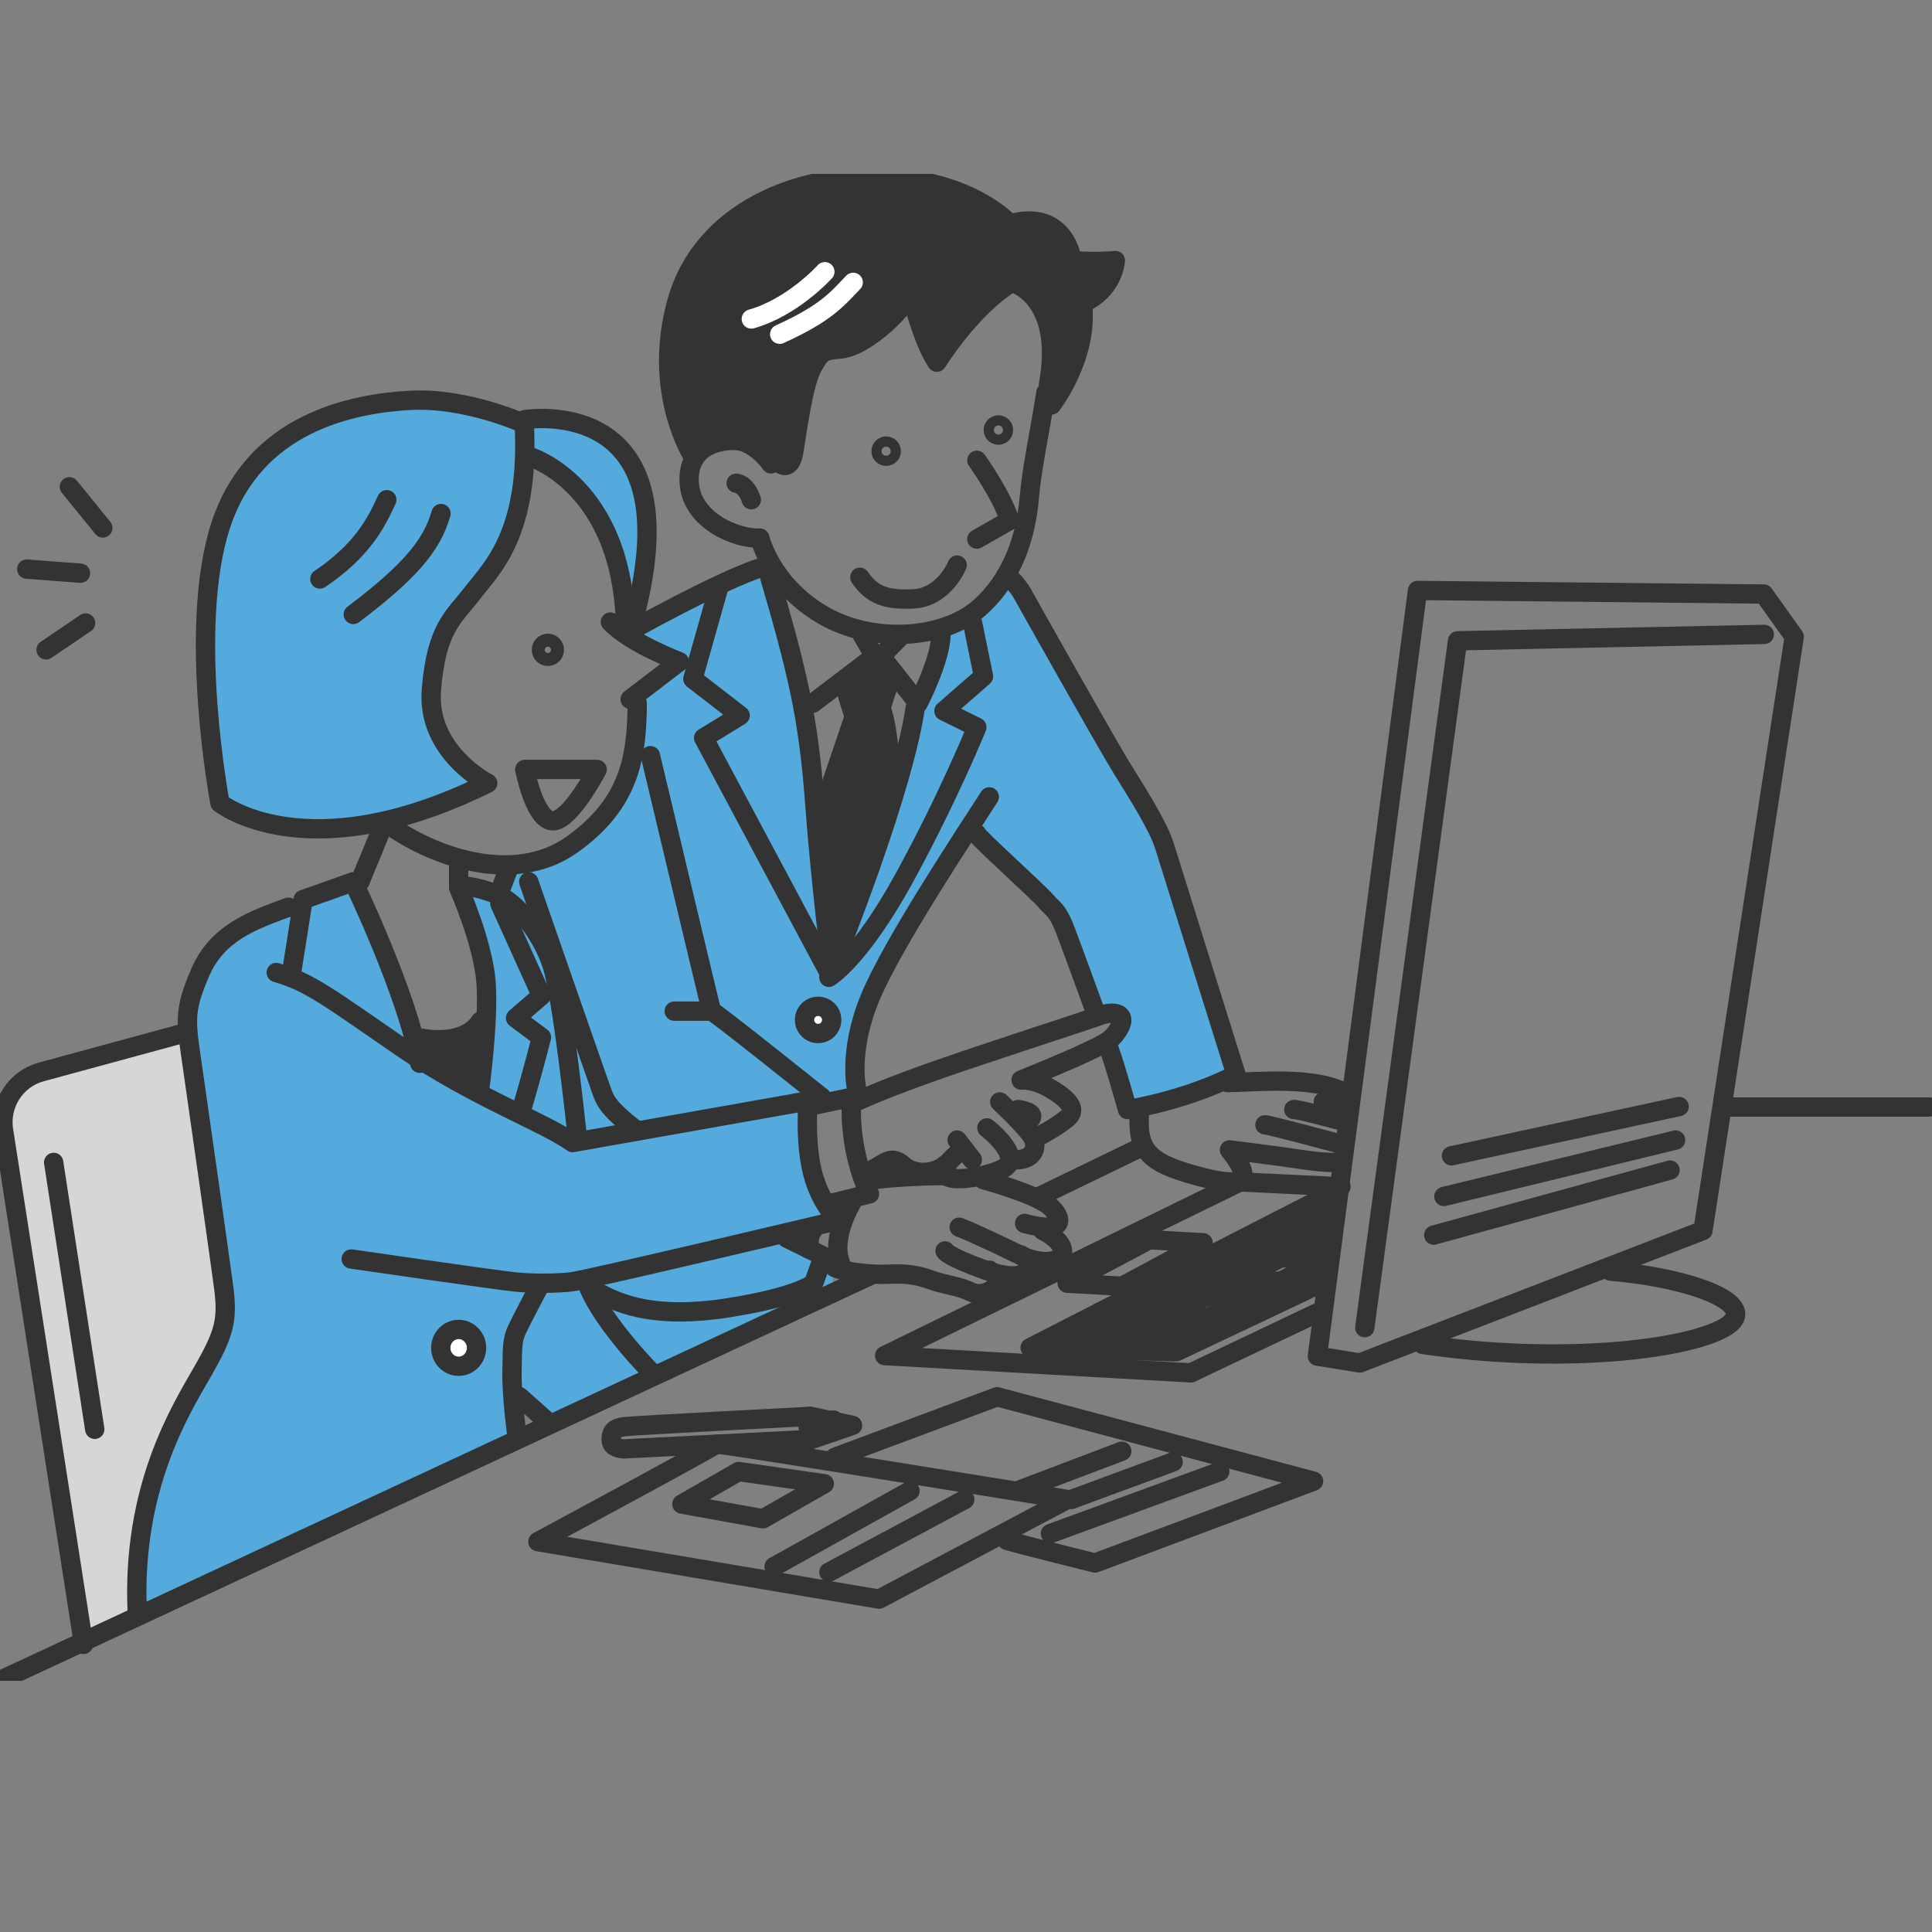 <?xml version="1.0" encoding="UTF-8"?>
<svg xmlns="http://www.w3.org/2000/svg" width="100" height="100" viewBox="0 0 100 100" fill="none">
  <rect x="0" y="0" width="100" height="100" fill="#808080" stroke="none"/>
  <g clip-path="url(#clip0_4444_7330)">
    <path d="M36.053 23.695C36.053 23.695 36.21 22.984 37.523 22.984C38.835 22.984 39.622 23.3 39.963 24.247C39.963 24.247 40.436 24.169 40.697 24.247C40.959 24.326 41.274 24.011 41.301 23.378C41.328 22.746 41.354 21.457 41.8 20.326C42.246 19.195 42.403 18.643 43.217 18.458C44.031 18.273 44.896 17.983 45.868 17.142C46.839 16.3 47.101 15.747 47.101 15.747C47.101 15.747 47.704 16.984 47.914 17.8C48.125 18.616 48.413 19.036 48.413 19.036C48.413 19.036 49.069 17.956 50.172 16.956C51.274 15.957 52.271 15.009 52.271 15.009C52.271 15.009 53.636 15.22 53.924 17.089C54.212 18.958 54.029 20.983 54.029 20.983C54.029 20.983 55.394 20.009 55.605 18.747C55.815 17.485 55.998 15.984 55.998 15.984C55.998 15.984 56.732 15.72 57.153 15.009C57.573 14.299 57.757 13.483 57.757 13.483H55.421C55.421 13.483 55.508 12.185 54.109 11.667C53.424 11.414 52.193 11.667 52.193 11.667C52.193 11.667 51.099 9.745 46.366 9.273C42.678 8.904 37.732 10.036 35.895 13.614C34.059 17.191 34.635 21.745 36.053 23.692V23.695Z" fill="#333333"></path>
    <path d="M45.239 33.773L43.691 35.247L44.242 37.063L42.431 42.115L42.666 50.298C42.666 50.298 44.215 47.01 45.134 44.852C46.053 42.694 46.248 41.511 46.248 41.511L45.632 36.565L46.248 35.301L45.239 33.774V33.773Z" fill="#333333"></path>
    <path d="M21.515 53.456L21.646 54.667C21.646 54.667 22.853 55.694 23.693 56.219C24.532 56.745 24.873 56.85 24.873 56.85C24.873 56.85 24.951 55.009 24.978 53.824L25.004 52.64C25.004 52.64 23.114 54.034 21.514 53.456H21.515Z" fill="#333333"></path>
    <path d="M11.622 41.64C11.622 41.64 14.167 43.904 18.052 43.087C21.937 42.271 25.427 40.483 25.427 40.483C25.427 40.483 21.491 39.035 22.408 34.931C23.326 30.826 25.951 29.457 26.449 27.247C26.948 25.036 27.236 23.747 27.236 23.747C27.236 23.747 31.828 24.247 32.407 32.142C32.407 32.142 34.375 30.3 33.378 26.143C32.381 21.986 28.969 21.564 26.922 21.906C26.922 21.906 25.347 20.643 22.776 20.59C20.205 20.537 16.215 21.642 14.221 23.326C12.227 25.009 10.075 28.22 10.441 32.72C10.808 37.221 11.622 41.64 11.622 41.64Z" fill="#54AADC"></path>
    <path d="M18.338 45.614L15.661 46.378L15.451 46.877C15.451 46.877 13.562 47.008 12.407 47.904C11.252 48.8 9.258 50.062 9.782 54.141C10.306 58.22 11.408 64.93 11.513 66.193C11.618 67.457 11.907 68.457 10.857 70.403C9.807 72.35 6.736 76.035 7.235 83.745L26.629 74.561L26.839 72.325L28.152 73.852L43.032 66.957C43.032 66.957 43.215 66.062 43.032 65.904C42.849 65.746 42.744 65.273 42.744 65.273L41.772 64.682L41.93 63.59L43.113 63.274C43.113 63.274 41.903 61.721 41.903 59.88C41.903 58.038 42.218 57.195 42.218 57.195L44.337 56.748C44.337 56.748 44.094 54.853 44.337 53.696C44.58 52.538 44.921 51.827 45.971 49.591C47.02 47.355 50.353 43.012 50.353 43.012C50.353 43.012 53.817 46.197 54.184 46.564C54.55 46.932 54.918 47.301 55.05 48.353C55.182 49.406 56.651 52.458 56.651 52.458C56.651 52.458 57.227 52.274 57.543 52.458C57.858 52.642 57.911 52.642 57.753 53.169C57.595 53.696 57.071 54.248 57.071 54.248L58.279 57.511C58.279 57.511 59.145 57.459 60.904 56.853C62.662 56.248 63.869 55.59 63.869 55.59C63.869 55.59 60.59 44.801 60.405 43.854C60.22 42.907 59.198 41.565 58.726 40.644C58.255 39.722 53.162 31.276 52.874 30.829C52.586 30.382 52.218 29.935 52.218 29.935C52.218 29.935 51.719 29.96 51.141 30.829C50.563 31.698 48.491 32.698 48.491 32.698C48.491 32.698 48.648 33.856 48.15 35.066C47.651 36.277 47.363 36.513 47.363 36.513C47.363 36.513 46.261 43.592 43.059 50.302C43.059 50.302 42.744 40.802 41.826 37.066C40.909 33.33 39.727 29.277 39.727 29.277L37.365 30.145L36.839 30.672L32.561 32.594C32.561 32.594 33.138 33.172 33.978 33.568C34.819 33.964 35.003 34.199 35.003 34.199L33.191 36.068C33.191 36.068 33.27 36.962 32.43 39.989C31.591 43.015 29.412 44.304 26.421 44.462L25.947 46.515L23.901 45.857C23.901 45.857 24.321 48.014 24.635 49.014C24.949 50.014 25.108 51.593 25.108 51.593L24.878 56.7L21.644 54.671C21.644 54.671 21.328 53.619 20.619 51.092C19.911 48.565 18.337 45.619 18.337 45.619L18.338 45.614Z" fill="#54AADC"></path>
    <path d="M23.772 70.903C24.338 70.903 24.796 70.444 24.796 69.876C24.796 69.309 24.338 68.85 23.772 68.85C23.207 68.85 22.748 69.309 22.748 69.876C22.748 70.444 23.207 70.903 23.772 70.903Z" fill="white"></path>
    <path d="M42.364 53.562C42.806 53.562 43.164 53.202 43.164 52.759C43.164 52.316 42.806 51.956 42.364 51.956C41.922 51.956 41.563 52.316 41.563 52.759C41.563 53.202 41.922 53.562 42.364 53.562Z" fill="white"></path>
    <path d="M10.86 70.402C11.91 68.455 11.622 67.455 11.517 66.192C11.411 64.928 10.309 58.219 9.785 54.14C9.769 54.015 9.755 53.893 9.745 53.774C7.78 54.101 3.942 54.716 2.989 55.087C1.703 55.587 -0.213 55.745 0.233 59.139C0.679 62.533 4.379 84.821 4.379 84.821C4.379 84.821 5.807 84.13 7.225 83.449C6.822 75.94 9.826 72.323 10.862 70.4L10.86 70.402Z" fill="#D6D6D6"></path>
    <path d="M25.242 40.537C25.242 40.537 22.066 38.932 22.329 35.694C22.591 32.457 23.509 31.931 24.455 30.695C25.401 29.459 27.446 27.643 27.133 21.933C27.133 21.933 24.167 20.564 21.228 20.722C18.289 20.881 13.144 21.853 11.413 27.223C9.681 32.592 11.387 41.564 11.387 41.564C11.387 41.564 15.874 45.168 25.243 40.537H25.242Z" stroke="#333333" stroke-linecap="round" stroke-linejoin="round"></path>
    <path d="M27.367 23.616C27.367 23.616 32.327 25.064 32.38 32.642" stroke="#333333" stroke-linecap="round" stroke-linejoin="round"></path>
    <path d="M27.163 21.721C27.163 21.721 35.922 20.247 32.826 31.984" stroke="#333333" stroke-linecap="round" stroke-linejoin="round"></path>
    <path d="M32.643 32.642C32.643 32.642 37.34 30.01 39.466 29.353" stroke="#333333" stroke-linecap="round" stroke-linejoin="round"></path>
    <path d="M31.593 32.195C32.642 33.3 35.162 34.247 35.162 34.247L32.617 36.194" stroke="#333333" stroke-linecap="round" stroke-linejoin="round"></path>
    <path d="M32.984 36.405C32.958 39.115 32.643 41.562 29.599 43.72C26.555 45.878 22.304 44.298 20.02 42.615" stroke="#333333" stroke-linecap="round" stroke-linejoin="round"></path>
    <path d="M27.164 39.826C27.164 39.826 27.656 42.405 28.574 42.484C29.491 42.562 30.909 39.826 30.909 39.826H27.162H27.164Z" stroke="#333333" stroke-linecap="round" stroke-linejoin="round"></path>
    <path d="M28.358 33.972C28.543 33.972 28.693 33.821 28.693 33.636C28.693 33.45 28.543 33.3 28.358 33.3C28.173 33.3 28.023 33.45 28.023 33.636C28.023 33.821 28.173 33.972 28.358 33.972Z" stroke="#333333" stroke-linecap="round" stroke-linejoin="round"></path>
    <path d="M19.757 42.899L18.629 45.641" stroke="#333333" stroke-linecap="round" stroke-linejoin="round"></path>
    <path d="M15.086 50.377L15.69 46.561L18.288 45.64C18.288 45.64 21.082 51.431 21.725 55.034" stroke="#333333" stroke-linecap="round" stroke-linejoin="round"></path>
    <path d="M14.298 50.338C16.082 50.851 17.106 51.693 20.832 54.245C24.557 56.797 28.179 58.086 29.636 59.139L41.825 56.981C41.825 56.981 41.642 59.086 42.061 60.718C42.48 62.351 43.399 63.165 43.399 63.165C43.399 63.165 30.33 66.27 29.569 66.35C28.807 66.43 27.652 66.455 26.63 66.35C25.607 66.245 18.18 65.166 18.18 65.166" stroke="#333333" stroke-linecap="round" stroke-linejoin="round"></path>
    <path d="M23.739 70.718C24.25 70.718 24.665 70.291 24.665 69.765C24.665 69.239 24.25 68.812 23.739 68.812C23.229 68.812 22.814 69.239 22.814 69.765C22.814 70.291 23.229 70.718 23.739 70.718Z" stroke="#333333" stroke-linecap="round" stroke-linejoin="round"></path>
    <path d="M27.84 66.719C27.84 66.719 27.026 68.246 26.764 68.81C26.501 69.375 26.528 69.691 26.501 70.982C26.474 72.272 26.764 74.376 26.764 74.376" stroke="#333333" stroke-linecap="round" stroke-linejoin="round"></path>
    <path d="M26.895 72.298L28.339 73.587" stroke="#333333" stroke-linecap="round" stroke-linejoin="round"></path>
    <path d="M30.439 66.561C31.278 68.613 33.876 71.192 33.876 71.192" stroke="#333333" stroke-linecap="round" stroke-linejoin="round"></path>
    <path d="M31.119 66.982C32.196 67.535 34.005 68.271 37.68 67.693C41.355 67.115 42.114 66.421 42.114 66.421L42.535 65.246" stroke="#333333" stroke-linecap="round" stroke-linejoin="round"></path>
    <path d="M40.726 64.087L43.403 65.403" stroke="#333333" stroke-linecap="round" stroke-linejoin="round"></path>
    <path d="M42.064 63.692C42.064 63.692 41.853 63.853 41.853 64.641" stroke="#333333" stroke-linecap="round" stroke-linejoin="round"></path>
    <path d="M44.085 62.245C43.639 63.034 43.008 64.534 43.612 65.614" stroke="#333333" stroke-linecap="round" stroke-linejoin="round"></path>
    <path d="M45.161 61.062C47.182 60.825 49.044 60.851 49.044 60.851" stroke="#333333" stroke-linecap="round" stroke-linejoin="round"></path>
    <path d="M50.907 61.062C50.907 61.062 53.505 61.773 54.267 62.378C55.028 62.983 55.238 63.93 53.034 63.325" stroke="#333333" stroke-linecap="round" stroke-linejoin="round"></path>
    <path d="M43.218 65.614C43.743 65.85 45.134 65.983 45.816 65.956C46.497 65.928 47.233 65.903 48.098 66.219C48.963 66.535 49.568 66.535 50.276 66.877C50.983 67.219 52.244 66.455 51.22 65.746" stroke="#333333" stroke-linecap="round" stroke-linejoin="round"></path>
    <path d="M48.914 64.745C48.914 64.745 48.967 65.008 51.013 65.745C53.06 66.481 53.773 65.692 52.853 64.956" stroke="#333333" stroke-linecap="round" stroke-linejoin="round"></path>
    <path d="M49.648 63.519C49.753 63.561 50.514 63.85 52.666 64.903C54.818 65.956 55.946 64.692 53.978 63.692" stroke="#333333" stroke-linecap="round" stroke-linejoin="round"></path>
    <path d="M42.062 57.219L44.084 56.797C44.084 56.797 43.821 59.324 45.003 61.797L43.009 62.289" stroke="#333333" stroke-linecap="round" stroke-linejoin="round"></path>
    <path d="M44.347 57.008C44.347 57.008 45.318 56.534 47.864 55.614C50.409 54.694 55.998 52.904 56.865 52.587C57.731 52.271 58.335 52.482 57.941 53.193C57.548 53.903 57.102 54.034 56.183 54.482C55.264 54.929 52.852 55.903 52.852 55.903C52.852 55.903 53.505 55.825 54.425 56.377C55.343 56.93 55.763 57.43 55.238 57.877C54.714 58.324 53.795 58.799 53.795 58.799" stroke="#333333" stroke-linecap="round" stroke-linejoin="round"></path>
    <path d="M52.691 57.43C52.691 57.43 53.804 57.561 53.247 58.008" stroke="#333333" stroke-linecap="round" stroke-linejoin="round"></path>
    <path d="M51.747 57.035C51.747 57.035 53.013 58.219 53.403 58.799C53.794 59.378 53.474 60.167 52.322 60.009" stroke="#333333" stroke-linecap="round" stroke-linejoin="round"></path>
    <path d="M51.08 58.379C51.08 58.379 53.085 59.929 51.877 60.508C50.67 61.086 47.249 61.562 49.751 59.542" stroke="#333333" stroke-linecap="round" stroke-linejoin="round"></path>
    <path d="M49.543 59.008L50.33 60.029" stroke="#333333" stroke-linecap="round" stroke-linejoin="round"></path>
    <path d="M45.161 60.535C45.843 60.193 46.128 59.764 46.762 60.324C47.396 60.884 48.447 60.721 48.914 60.294" stroke="#333333" stroke-linecap="round" stroke-linejoin="round"></path>
    <path d="M23.739 44.768V45.956C23.739 45.956 25.032 48.85 25.163 50.929C25.294 53.009 24.822 56.403 24.822 56.403" stroke="#333333" stroke-linecap="round" stroke-linejoin="round"></path>
    <path d="M21.884 53.745C21.884 53.745 24.01 54.193 24.875 52.851" stroke="#333333" stroke-linecap="round" stroke-linejoin="round"></path>
    <path d="M24.113 45.878C24.113 45.878 24.612 45.878 25.662 46.272C26.711 46.667 28.024 48.272 28.575 49.957C29.126 51.642 29.874 58.799 29.874 58.799" stroke="#333333" stroke-linecap="round" stroke-linejoin="round"></path>
    <path d="M25.872 46.772L28.024 51.535L26.686 52.693L28.024 53.693C28.024 53.693 27.486 55.825 26.994 57.43" stroke="#333333" stroke-linecap="round" stroke-linejoin="round"></path>
    <path d="M26.344 44.903L25.872 46.141" stroke="#333333" stroke-linecap="round" stroke-linejoin="round"></path>
    <path d="M27.367 45.641C27.367 45.641 30.937 55.904 31.12 56.404C31.303 56.904 31.383 57.32 32.983 58.534" stroke="#333333" stroke-linecap="round" stroke-linejoin="round"></path>
    <path d="M33.666 39.115C33.666 39.115 36.842 52.456 36.829 52.339C36.815 52.221 42.536 56.799 42.536 56.799" stroke="#333333" stroke-linecap="round" stroke-linejoin="round"></path>
    <path d="M34.898 52.337H36.828" stroke="#333333" stroke-linecap="round" stroke-linejoin="round"></path>
    <path d="M42.345 53.495C42.733 53.495 43.048 53.18 43.048 52.791C43.048 52.401 42.733 52.086 42.345 52.086C41.957 52.086 41.643 52.401 41.643 52.791C41.643 53.18 41.957 53.495 42.345 53.495Z" stroke="#333333" stroke-linecap="round" stroke-linejoin="round"></path>
    <path d="M39.911 24.011C39.911 24.011 39.097 22.853 38.1 22.8C37.103 22.748 35.516 23.169 35.68 25.064C35.843 26.958 38.127 27.905 39.333 27.852C39.333 27.852 39.884 30.228 42.535 31.803C45.185 33.378 48.886 33.062 50.697 31.457C52.508 29.852 53.111 27.589 53.269 25.825C53.427 24.062 53.767 22.693 54.135 20.326" stroke="#333333" stroke-linecap="round" stroke-linejoin="round"></path>
    <path d="M50.562 23.826C50.562 23.826 51.789 25.527 52.265 26.931L50.562 27.905" stroke="#333333" stroke-linecap="round" stroke-linejoin="round"></path>
    <path d="M44.505 29.879C45.161 30.853 45.948 31.062 47.286 30.998C48.624 30.933 49.36 29.695 49.543 29.248" stroke="#333333" stroke-linecap="round" stroke-linejoin="round"></path>
    <path d="M45.868 23.616C46.013 23.616 46.131 23.498 46.131 23.353C46.131 23.207 46.013 23.089 45.868 23.089C45.723 23.089 45.605 23.207 45.605 23.353C45.605 23.498 45.723 23.616 45.868 23.616Z" stroke="#333333" stroke-linecap="round" stroke-linejoin="round"></path>
    <path d="M51.677 22.522C51.822 22.522 51.94 22.404 51.94 22.258C51.94 22.113 51.822 21.995 51.677 21.995C51.532 21.995 51.414 22.113 51.414 22.258C51.414 22.404 51.532 22.522 51.677 22.522Z" stroke="#333333" stroke-linecap="round" stroke-linejoin="round"></path>
    <path d="M38.102 25.011C38.102 25.011 38.6 25.011 38.888 25.866" stroke="#333333" stroke-linecap="round" stroke-linejoin="round"></path>
    <path d="M40.356 23.984C40.356 23.984 40.908 24.484 41.091 23.353C41.274 22.222 41.589 19.826 42.062 18.985C42.535 18.143 42.639 18.143 43.532 18.063C44.426 17.983 46.105 16.8 47.155 15.247C47.155 15.247 47.784 17.721 48.493 18.747C48.493 18.747 50.251 15.905 52.376 14.615C52.376 14.615 55.112 15.315 54.265 19.93" stroke="#333333" stroke-linecap="round" stroke-linejoin="round"></path>
    <path d="M54.429 20.959C54.429 20.959 56.367 18.459 56.026 15.696C56.026 15.696 57.522 15.169 57.732 13.486C57.732 13.486 56.708 13.591 55.502 13.486C55.502 13.486 55.147 10.775 52.267 11.591C52.267 11.591 50.384 9.408 45.871 9.17C41.359 8.932 36.345 10.933 35.034 15.618C33.723 20.302 35.867 23.618 35.867 23.618" stroke="#333333" stroke-linecap="round" stroke-linejoin="round"></path>
    <path d="M38.889 16.511C41.041 15.905 42.694 14.064 42.694 14.064" stroke="white" stroke-linecap="round" stroke-linejoin="round"></path>
    <path d="M40.356 17.3C42.797 16.195 43.348 15.458 44.162 14.615" stroke="white" stroke-linecap="round" stroke-linejoin="round"></path>
    <path d="M37.155 30.562C37.13 30.668 35.862 35.142 35.862 35.142L38.31 37.036L36.421 38.194L42.904 50.338" stroke="#333333" stroke-linecap="round" stroke-linejoin="round"></path>
    <path d="M42.062 36.405L45.264 33.97L44.504 32.642" stroke="#333333" stroke-linecap="round" stroke-linejoin="round"></path>
    <path d="M46.517 33.036L45.605 33.97L47.522 36.405C47.522 36.405 48.702 34.136 48.702 32.836" stroke="#333333" stroke-linecap="round" stroke-linejoin="round"></path>
    <path d="M47.394 36.563C47.313 36.668 47.235 39.59 43.05 50.193C43.05 50.193 42.485 45.825 42.164 41.484C41.843 37.143 41.278 34.774 39.782 29.668" stroke="#333333" stroke-linecap="round" stroke-linejoin="round"></path>
    <path d="M50.33 32.195L50.906 35.011L48.858 36.799L50.561 37.641C50.561 37.641 49.043 41.378 46.76 45.522C44.478 49.666 42.902 50.586 42.902 50.586" stroke="#333333" stroke-linecap="round" stroke-linejoin="round"></path>
    <path d="M42.535 42.036L44.214 37.09C44.214 37.09 43.809 35.932 43.723 35.301" stroke="#333333" stroke-linecap="round" stroke-linejoin="round"></path>
    <path d="M46.131 35.142C45.816 35.825 45.605 36.668 45.605 36.668C45.605 36.668 46.078 37.67 46.131 41.156" stroke="#333333" stroke-linecap="round" stroke-linejoin="round"></path>
    <path d="M51.206 41.246C50.042 43.062 46.132 48.93 45.004 51.718C43.876 54.507 44.348 56.403 44.348 56.403" stroke="#333333" stroke-linecap="round" stroke-linejoin="round"></path>
    <path d="M50.563 43.167C50.488 43.246 53.821 46.246 54.135 46.641C54.449 47.036 54.712 47.01 55.159 48.194C55.607 49.377 56.682 52.337 56.682 52.337" stroke="#333333" stroke-linecap="round" stroke-linejoin="round"></path>
    <path d="M57.336 54.167C57.441 54.167 58.361 57.43 58.361 57.43C58.361 57.43 61.379 56.971 63.977 55.621C63.977 55.621 60.592 44.825 60.277 43.798C59.961 42.771 58.886 41.088 58.072 39.772C57.258 38.456 53.249 31.324 52.93 30.746C52.612 30.168 52.085 29.76 52.085 29.76" stroke="#333333" stroke-linecap="round" stroke-linejoin="round"></path>
    <path d="M58.99 57.43C58.807 59.509 59.384 60.164 61.904 60.849C64.423 61.535 64.948 61.16 63.635 59.518C63.635 59.518 66.233 59.839 67.466 60.029C68.699 60.218 69.407 60.166 69.407 60.166" stroke="#333333" stroke-linecap="round" stroke-linejoin="round"></path>
    <path d="M65.473 58.219C65.578 58.193 69.409 59.219 69.409 59.219" stroke="#333333" stroke-linecap="round" stroke-linejoin="round"></path>
    <path d="M66.968 57.43C67.073 57.377 69.408 58.008 69.408 58.008" stroke="#333333" stroke-linecap="round" stroke-linejoin="round"></path>
    <path d="M68.489 57.035L69.618 57.299" stroke="#333333" stroke-linecap="round" stroke-linejoin="round"></path>
    <path d="M63.53 56.035C65.079 56.01 67.992 55.694 69.618 56.562" stroke="#333333" stroke-linecap="round" stroke-linejoin="round"></path>
    <path d="M16.556 29.969C18.76 28.483 19.469 27.063 20.02 25.865" stroke="#333333" stroke-linecap="round" stroke-linejoin="round"></path>
    <path d="M18.286 31.803C21.147 29.641 22.354 28.257 22.826 26.581" stroke="#333333" stroke-linecap="round" stroke-linejoin="round"></path>
    <path d="M3.592 25.195L5.323 27.327" stroke="#333333" stroke-linecap="round" stroke-linejoin="round"></path>
    <path d="M1.387 29.457L4.168 29.668" stroke="#333333" stroke-linecap="round" stroke-linejoin="round"></path>
    <path d="M2.384 33.636L4.431 32.248" stroke="#333333" stroke-linecap="round" stroke-linejoin="round"></path>
    <path d="M14.927 46.957C13.064 47.641 11.253 48.273 10.361 50.339C9.469 52.405 9.627 52.878 9.993 55.432C10.359 57.986 11.331 64.799 11.568 66.562C11.805 68.326 11.621 69.009 10.492 70.983C9.362 72.957 6.791 77.009 7.107 83.508" stroke="#333333" stroke-linecap="round" stroke-linejoin="round"></path>
    <path d="M9.443 53.495L2.135 55.483C0.813 55.843 -0.028 57.142 0.183 58.499L4.326 85.113" stroke="#333333" stroke-linecap="round" stroke-linejoin="round"></path>
    <path d="M2.777 60.166L4.904 73.981" stroke="#333333" stroke-linecap="round" stroke-linejoin="round"></path>
    <path d="M0.284 86.849L45.003 66.04" stroke="#333333" stroke-linecap="round" stroke-linejoin="round"></path>
    <path d="M53.794 61.929L58.958 59.429" stroke="#333333" stroke-linecap="round" stroke-linejoin="round"></path>
    <path d="M69.409 61.429L64.184 61.175L45.79 70.166L61.64 71.06L68.281 67.904" stroke="#333333" stroke-linecap="round" stroke-linejoin="round"></path>
    <path d="M27.841 79.796L45.502 82.77L55.237 77.613C55.237 77.613 37.078 74.666 37.078 74.745C37.078 74.823 27.841 79.796 27.841 79.796Z" stroke="#333333" stroke-linecap="round" stroke-linejoin="round"></path>
    <path d="M35.293 77.85L39.492 78.613L42.666 76.797L38.232 76.166L35.293 77.85Z" stroke="#333333" stroke-linecap="round" stroke-linejoin="round"></path>
    <path d="M40.068 81.087L47.102 77.166" stroke="#333333" stroke-linecap="round" stroke-linejoin="round"></path>
    <path d="M42.904 81.376L49.937 77.613" stroke="#333333" stroke-linecap="round" stroke-linejoin="round"></path>
    <path d="M43.218 75.428L51.608 72.296L67.991 76.665L56.68 80.902C56.68 80.902 52.028 79.744 52.084 79.718" stroke="#333333" stroke-linecap="round" stroke-linejoin="round"></path>
    <path d="M54.37 79.376C54.448 79.351 63.135 76.166 63.135 76.166" stroke="#333333" stroke-linecap="round" stroke-linejoin="round"></path>
    <path d="M60.723 75.666L55.447 77.613" stroke="#333333" stroke-linecap="round" stroke-linejoin="round"></path>
    <path d="M58.063 75.114L52.654 77.166" stroke="#333333" stroke-linecap="round" stroke-linejoin="round"></path>
    <path d="M32.276 74.995C31.896 74.955 31.62 74.85 31.633 74.468C31.647 74.085 31.817 73.915 32.276 73.849C32.736 73.782 41.959 73.31 41.959 73.31L44.127 73.778L42.001 74.502L32.276 74.995Z" stroke="#333333" stroke-linecap="round" stroke-linejoin="round"></path>
    <path d="M41.852 73.316C41.852 73.316 41.723 73.897 42 74.502" stroke="#333333" stroke-linecap="round" stroke-linejoin="round"></path>
    <path d="M43.143 73.501C43.143 73.501 42.936 73.645 43.143 74.114" stroke="#333333" stroke-linecap="round" stroke-linejoin="round"></path>
    <path d="M55.237 66.419L58.084 66.574L62.271 64.325L59.489 64.167L55.237 66.419Z" stroke="#333333" stroke-linecap="round" stroke-linejoin="round"></path>
    <path d="M69.053 62.291C69.067 62.336 67.99 62.245 67.99 62.245L53.32 69.758L60.878 69.968C60.878 69.968 68.555 66.35 68.489 66.35" stroke="#333333" stroke-linecap="round" stroke-linejoin="round"></path>
    <path d="M68.188 70.193L70.38 70.548L88.146 63.692L92.869 32.958L91.295 30.748L73.371 30.562L68.188 70.193Z" stroke="#333333" stroke-linecap="round" stroke-linejoin="round"></path>
    <path d="M70.641 68.719L75.443 33.167L91.32 32.836" stroke="#333333" stroke-linecap="round" stroke-linejoin="round"></path>
    <path d="M75.13 59.824L86.912 57.272" stroke="#333333" stroke-linecap="round" stroke-linejoin="round"></path>
    <path d="M74.736 61.929L86.729 59.008" stroke="#333333" stroke-linecap="round" stroke-linejoin="round"></path>
    <path d="M74.211 63.929L86.441 60.562" stroke="#333333" stroke-linecap="round" stroke-linejoin="round"></path>
    <path d="M89.379 57.299H99.85" stroke="#333333" stroke-linecap="round" stroke-linejoin="round"></path>
    <path d="M73.635 69.587C80.564 70.614 87.175 69.904 89.249 68.719C91.323 67.534 87.543 66.139 83.37 65.797" stroke="#333333" stroke-linecap="round" stroke-linejoin="round"></path>
    <path d="M55.141 69.693L69.12 62.833" stroke="#333333" stroke-linecap="round" stroke-linejoin="round"></path>
    <path d="M57.259 69.78L68.7 63.85" stroke="#333333" stroke-linecap="round" stroke-linejoin="round"></path>
    <path d="M59.025 69.917L68.282 65.325" stroke="#333333" stroke-linecap="round" stroke-linejoin="round"></path>
    <path d="M55.359 68.833L62.507 69.113" stroke="#333333" stroke-linecap="round" stroke-linejoin="round"></path>
    <path d="M56.872 67.94L64.361 68.271" stroke="#333333" stroke-linecap="round" stroke-linejoin="round"></path>
    <path d="M58.754 67.026L66.321 67.148" stroke="#333333" stroke-linecap="round" stroke-linejoin="round"></path>
    <path d="M60.723 66.04L68.175 66.43" stroke="#333333" stroke-linecap="round" stroke-linejoin="round"></path>
    <path d="M62.63 65.13L68.35 65.096" stroke="#333333" stroke-linecap="round" stroke-linejoin="round"></path>
    <path d="M64.448 64.167L68.56 64.219" stroke="#333333" stroke-linecap="round" stroke-linejoin="round"></path>
    <path d="M66.504 63.183L68.91 63.289" stroke="#333333" stroke-linecap="round" stroke-linejoin="round"></path>
  </g>
  <defs>
    <clipPath id="clip0_4444_7330">
      <rect width="100" height="78" fill="white" transform="translate(0 9)"></rect>
    </clipPath>
  </defs>
</svg>
